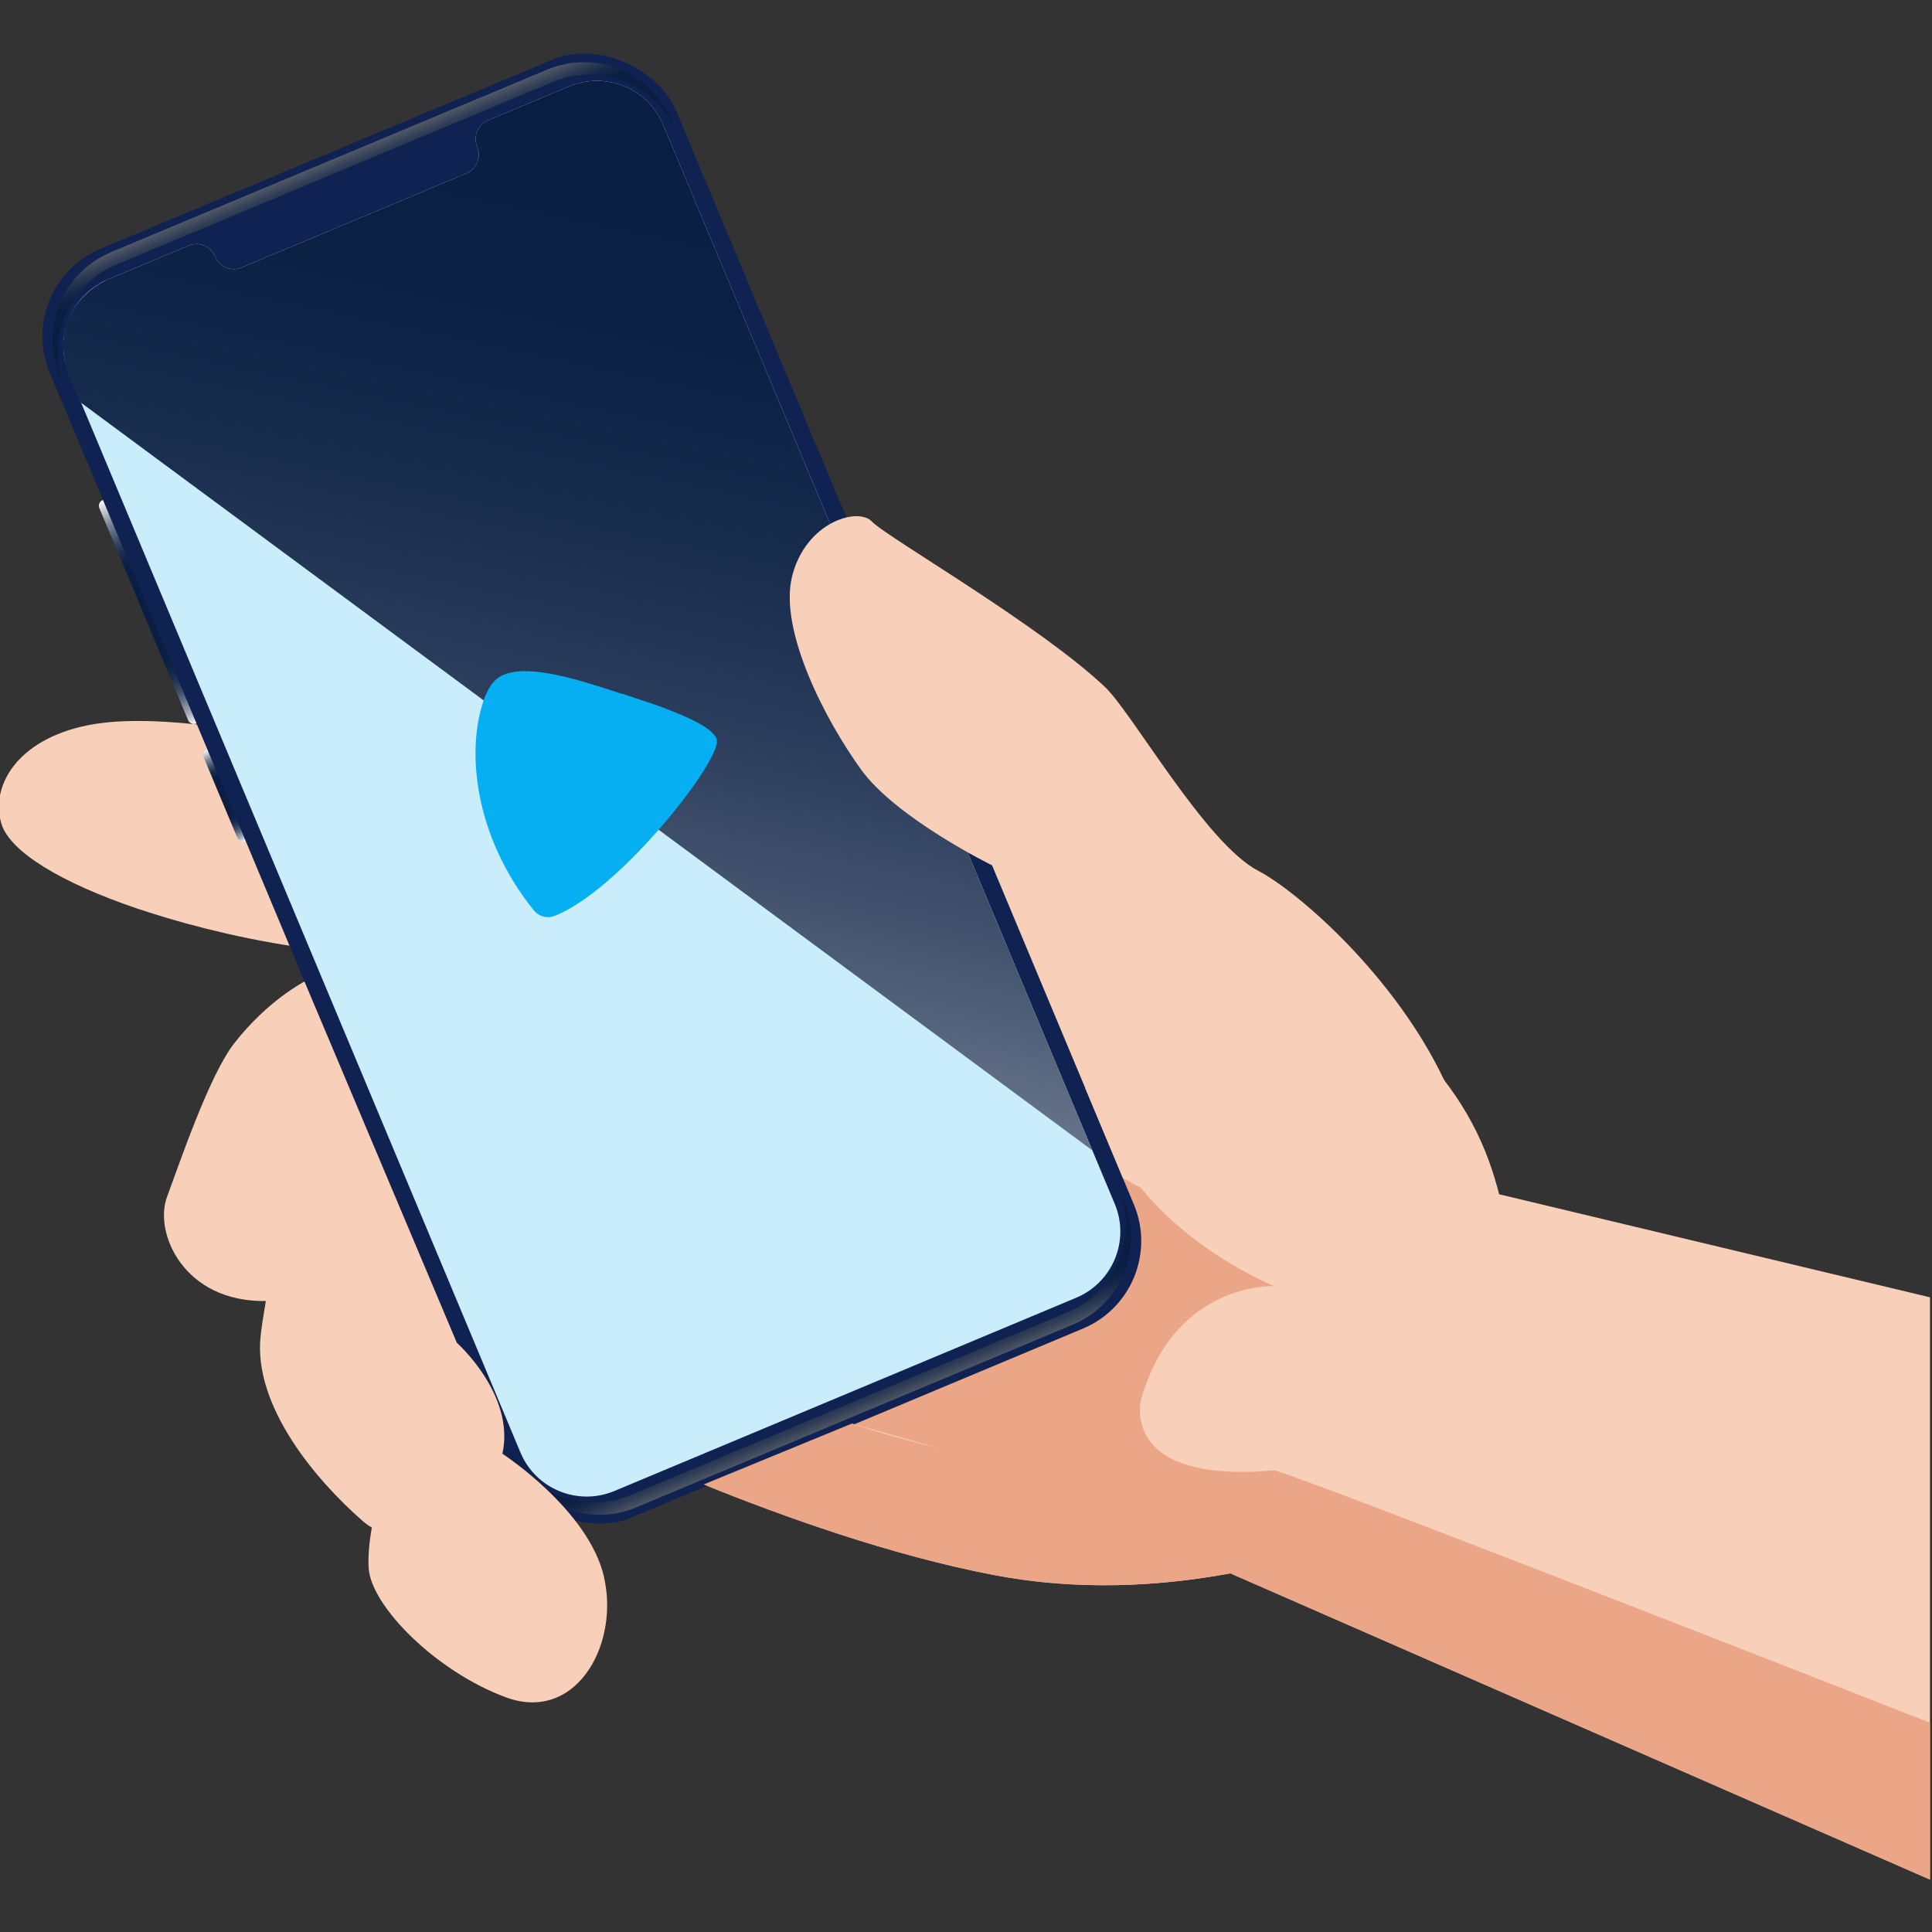 <?xml version="1.0" encoding="UTF-8"?><svg xmlns="http://www.w3.org/2000/svg" xmlns:xlink="http://www.w3.org/1999/xlink" viewBox="0 0 200 200"><rect x="0" y="0" width="200" height="200" fill="#333333" stroke="none"/><defs><linearGradient id="c" x1="495.89" y1="62.44" x2="495.89" y2="37.36" gradientTransform="translate(511.88 13.22) rotate(-180) scale(1 -1)" gradientUnits="userSpaceOnUse"><stop offset="0" stop-color="#fff"/><stop offset=".02" stop-color="#d5d8de"/><stop offset=".05" stop-color="#a5adba"/><stop offset=".09" stop-color="#7b869a"/><stop offset=".12" stop-color="#58667e"/><stop offset=".15" stop-color="#3b4c68"/><stop offset=".19" stop-color="#253757"/><stop offset=".23" stop-color="#15294b"/><stop offset=".28" stop-color="#0b2044"/><stop offset=".34" stop-color="#091e42"/><stop offset=".7" stop-color="#091e42"/><stop offset=".73" stop-color="#0d2245"/><stop offset=".77" stop-color="#1b2f50"/><stop offset=".81" stop-color="#334462"/><stop offset=".85" stop-color="#53627b"/><stop offset=".9" stop-color="#7e899b"/><stop offset=".94" stop-color="#b1b8c3"/><stop offset=".99" stop-color="#edeef1"/><stop offset="1" stop-color="#fff"/></linearGradient><linearGradient id="d" x1="495.89" y1="75.62" x2="495.89" y2="65.33" gradientTransform="translate(519.82 11.63) rotate(-180) scale(1 -1)" xlink:href="#c"/><linearGradient id="e" x1="461.27" y1="17.81" x2="461.27" y2="12.76" gradientTransform="translate(454.18 -174.33) rotate(157.29) scale(1 -1)" gradientUnits="userSpaceOnUse"><stop offset="0" stop-color="#091e42"/><stop offset=".16" stop-color="#0d2144"/><stop offset=".35" stop-color="#1b2d4b"/><stop offset=".56" stop-color="#334057"/><stop offset=".77" stop-color="#535b68"/><stop offset=".99" stop-color="#7d7d7e"/><stop offset="1" stop-color="gray"/></linearGradient><linearGradient id="f" x1="-2853.25" y1="-184.52" x2="-2853.25" y2="-189.57" gradientTransform="translate(2647.84 -1128.55) rotate(-22.71) scale(1 -1)" xlink:href="#e"/><linearGradient id="g" x1="19.59" y1="146.66" x2="101.68" y2="27.67" gradientTransform="translate(-31.65 28.97) rotate(-22.71)" gradientUnits="userSpaceOnUse"><stop offset="0" stop-color="#fff"/><stop offset=".02" stop-color="#f6f7f8"/><stop offset=".13" stop-color="#bfc4ce"/><stop offset=".24" stop-color="#8e98a8"/><stop offset=".36" stop-color="#657289"/><stop offset=".48" stop-color="#44546f"/><stop offset=".6" stop-color="#2a3c5b"/><stop offset=".73" stop-color="#172b4d"/><stop offset=".86" stop-color="#0c2144"/><stop offset="1" stop-color="#091e42"/></linearGradient></defs><g style="isolation:isolate;"><g id="b"><g><path d="m199.79,134.32v60.25l-72.42-31.7h0c-7.31,1.35-15.76,1.84-24.49.17-10.65-2.04-21.89-6.07-30.04-9.38-2.59-1.05-4.86-2.03-6.71-2.85-.61-.88-1.21-1.76-1.79-2.63-.14-.58-.28-1.16-.43-1.75l30.2-21.05,18.58-12.95,5.21-3.63,8.59-5.98,5.57-3.88s10.38,3.67,17.46,12.9c1.67,2.17,3.15,4.64,4.27,7.45.48,1.19.88,2.42,1.22,3.66.06.23.12.45.18.68l44.61,10.67Z" style="fill:#f8cfb9;"/><path d="m49.5,99.36s-12.98.32-26.19-2.75c-2.82-.65-5.44-1.37-7.83-2.14-.15-.06-.3-.1-.46-.15-.25-.08-.49-.16-.74-.24-.02,0-.04-.01-.06-.02-8.06-2.73-13.2-5.95-14.07-8.77-1.16-3.76,1.45-8.69,8.92-10.21,4.75-.97,11.56-.16,15.88.55,2.47.4,4.13.78,4.13.78l20.41,22.95Z" style="fill:#f8cfb9;"/><path d="m112.69,112.45s2.02,12.89,19.16,20.69c0,0-10.2-.48-13.71,11.66,0,0-2.49,8.81,13.71,7.42l-9.58,4.77-34.08-9.62,24.5-34.91Z" style="fill:#eaa686;"/><g><g><rect x="14.79" y="50.58" width="2.42" height="25.08" rx=".63" ry=".63" transform="translate(-23.13 11.07) rotate(-22.71)" style="fill:url(#c);"/><rect x="22.73" y="76.96" width="2.42" height="10.29" rx=".63" ry=".63" transform="translate(-29.84 15.6) rotate(-22.71)" style="fill:url(#d);"/><rect x="26.12" y="10.45" width="70.29" height="142.38" rx="9.82" ry="9.82" transform="translate(-26.77 29.98) rotate(-22.71)" style="fill:#102251;"/><path d="m11.47,26.11L56.67,7.2c5-2.09,10.75.27,12.85,5.27l.54,1.29c-2.09-5-7.84-7.36-12.85-5.27L12.01,27.41c-5,2.09-7.36,7.84-5.27,12.85l-.54-1.29c-2.09-5,.26-10.75,5.27-12.85Z" style="fill:url(#e); mix-blend-mode:screen;"/><path d="m111.05,137.13l-45.21,18.92c-5,2.09-10.75-.27-12.85-5.27l-.54-1.29c2.09,5,7.84,7.36,12.85,5.27l45.21-18.92c5-2.09,7.36-7.84,5.27-12.85l.54,1.29c2.09,5-.26,10.75-5.27,12.85Z" style="fill:url(#f); mix-blend-mode:screen;"/><path d="m68.65,12.92l46.75,111.71c1.59,3.79-.22,8.14-4.01,9.72l-47.77,19.99c-3.79,1.59-8.15-.18-9.74-3.97L7.13,38.66c-1.43-3.41-.1-7.24,2.9-9.12.35-.25.72-.44,1.11-.6l8.39-3.51c1.07-.45,2.29.05,2.73,1.12s1.68,1.6,2.74,1.15l23.29-9.75c1.07-.45,1.55-1.7,1.11-2.76s.05-2.29,1.12-2.73l8.39-3.51c3.79-1.59,8.15.18,9.74,3.97Z" style="fill:#c9edfb;"/></g><path d="m68.65,12.92l44.43,106.17L8.4,41.7c-5.28-9.21,2.36-12.6,2.74-12.76l8.39-3.51c1.07-.45,2.29.05,2.73,1.12s1.68,1.6,2.74,1.15l23.29-9.75c1.07-.45,1.55-1.7,1.11-2.76s.05-2.29,1.12-2.73l8.39-3.51c3.79-1.59,8.15.18,9.74,3.97Z" style="fill:url(#g); mix-blend-mode:screen;"/></g><path d="m152.5,122.95s0,.04,0,.05c-.14.85-.83,1.25-2.15,1.45-2.81.42-8.49-.05-17.94,1.05-.63.08-1.25.14-1.84.18-5.92.48-11.42-2.09-14.32-3.71l-13.55-32.39s-9.86-4.84-13.52-9.86c-3.66-5.02-8.59-14.44-7.18-20.07,1.41-5.63,6.84-7.2,8.27-5.65.75.81,5.45,3.69,10.76,7.19,4.77,3.15,10.03,6.79,13.34,9.91,2.79,2.61,10.42,16.18,15.84,19.02,4.14,2.16,14.2,10.9,19.31,21.74,1.58,3.35,2.68,6.91,2.99,10.52.02.21.01.4,0,.57Z" style="fill:#f8cfb9;"/><path d="m62.54,163.28c-1.61-7-10.53-12.79-10.53-12.79,1.35-6.1-4.72-11.49-4.72-11.49l-15.77-37.39s-3.8,1.93-7.28,6.4c-2.61,3.35-5.7,12.55-6.95,15.89-1.38,3.68,1.69,10.91,10.23,10.78,0,0,0,0,0,0-.25,1.44-.44,2.68-.54,3.62-.79,7.25,5.75,14.95,10.55,19.14.31.27.63.5.96.69-.25,1.41-.41,2.92-.32,4.26.29,3.9,6.95,10.63,14.18,13.31,3.8,1.41,6.86-.15,8.68-2.97,1.64-2.55,2.26-6.12,1.5-9.44Z" style="fill:#f8cfb9;"/><path d="m131.85,152.21c-22.38,2.84-43.65-4.85-43.65-4.85l-15.36,6.31c8.15,3.31,19.4,7.34,30.04,9.38,8.73,1.67,17.18,1.17,24.49-.17h0l72.42,31.7v-16.24s-66.81-26.24-67.94-26.12Z" style="fill:#eaa686;"/><path d="m73.91,77.83c-.64,1.47-2.15,3.72-4.1,6.12-3.56,4.44-8.59,9.37-12.39,10.86h-.04c-.75.31-1.6.06-2.11-.56-6.21-7.7-7.06-16.67-5.13-21.95.64-1.72,1.43-2.23,2.08-2.48,2.77-1.08,7.94.63,12.11,1.99l.15.02.42.14.11.04c.77.26,1.64.55,2.57.86.79.27,1.59.58,2.38.9,2.02.82,3.79,1.74,4.21,2.66.13.34-.06.93-.26,1.4Z" style="fill:#05aff2;"/></g></g></g></svg>